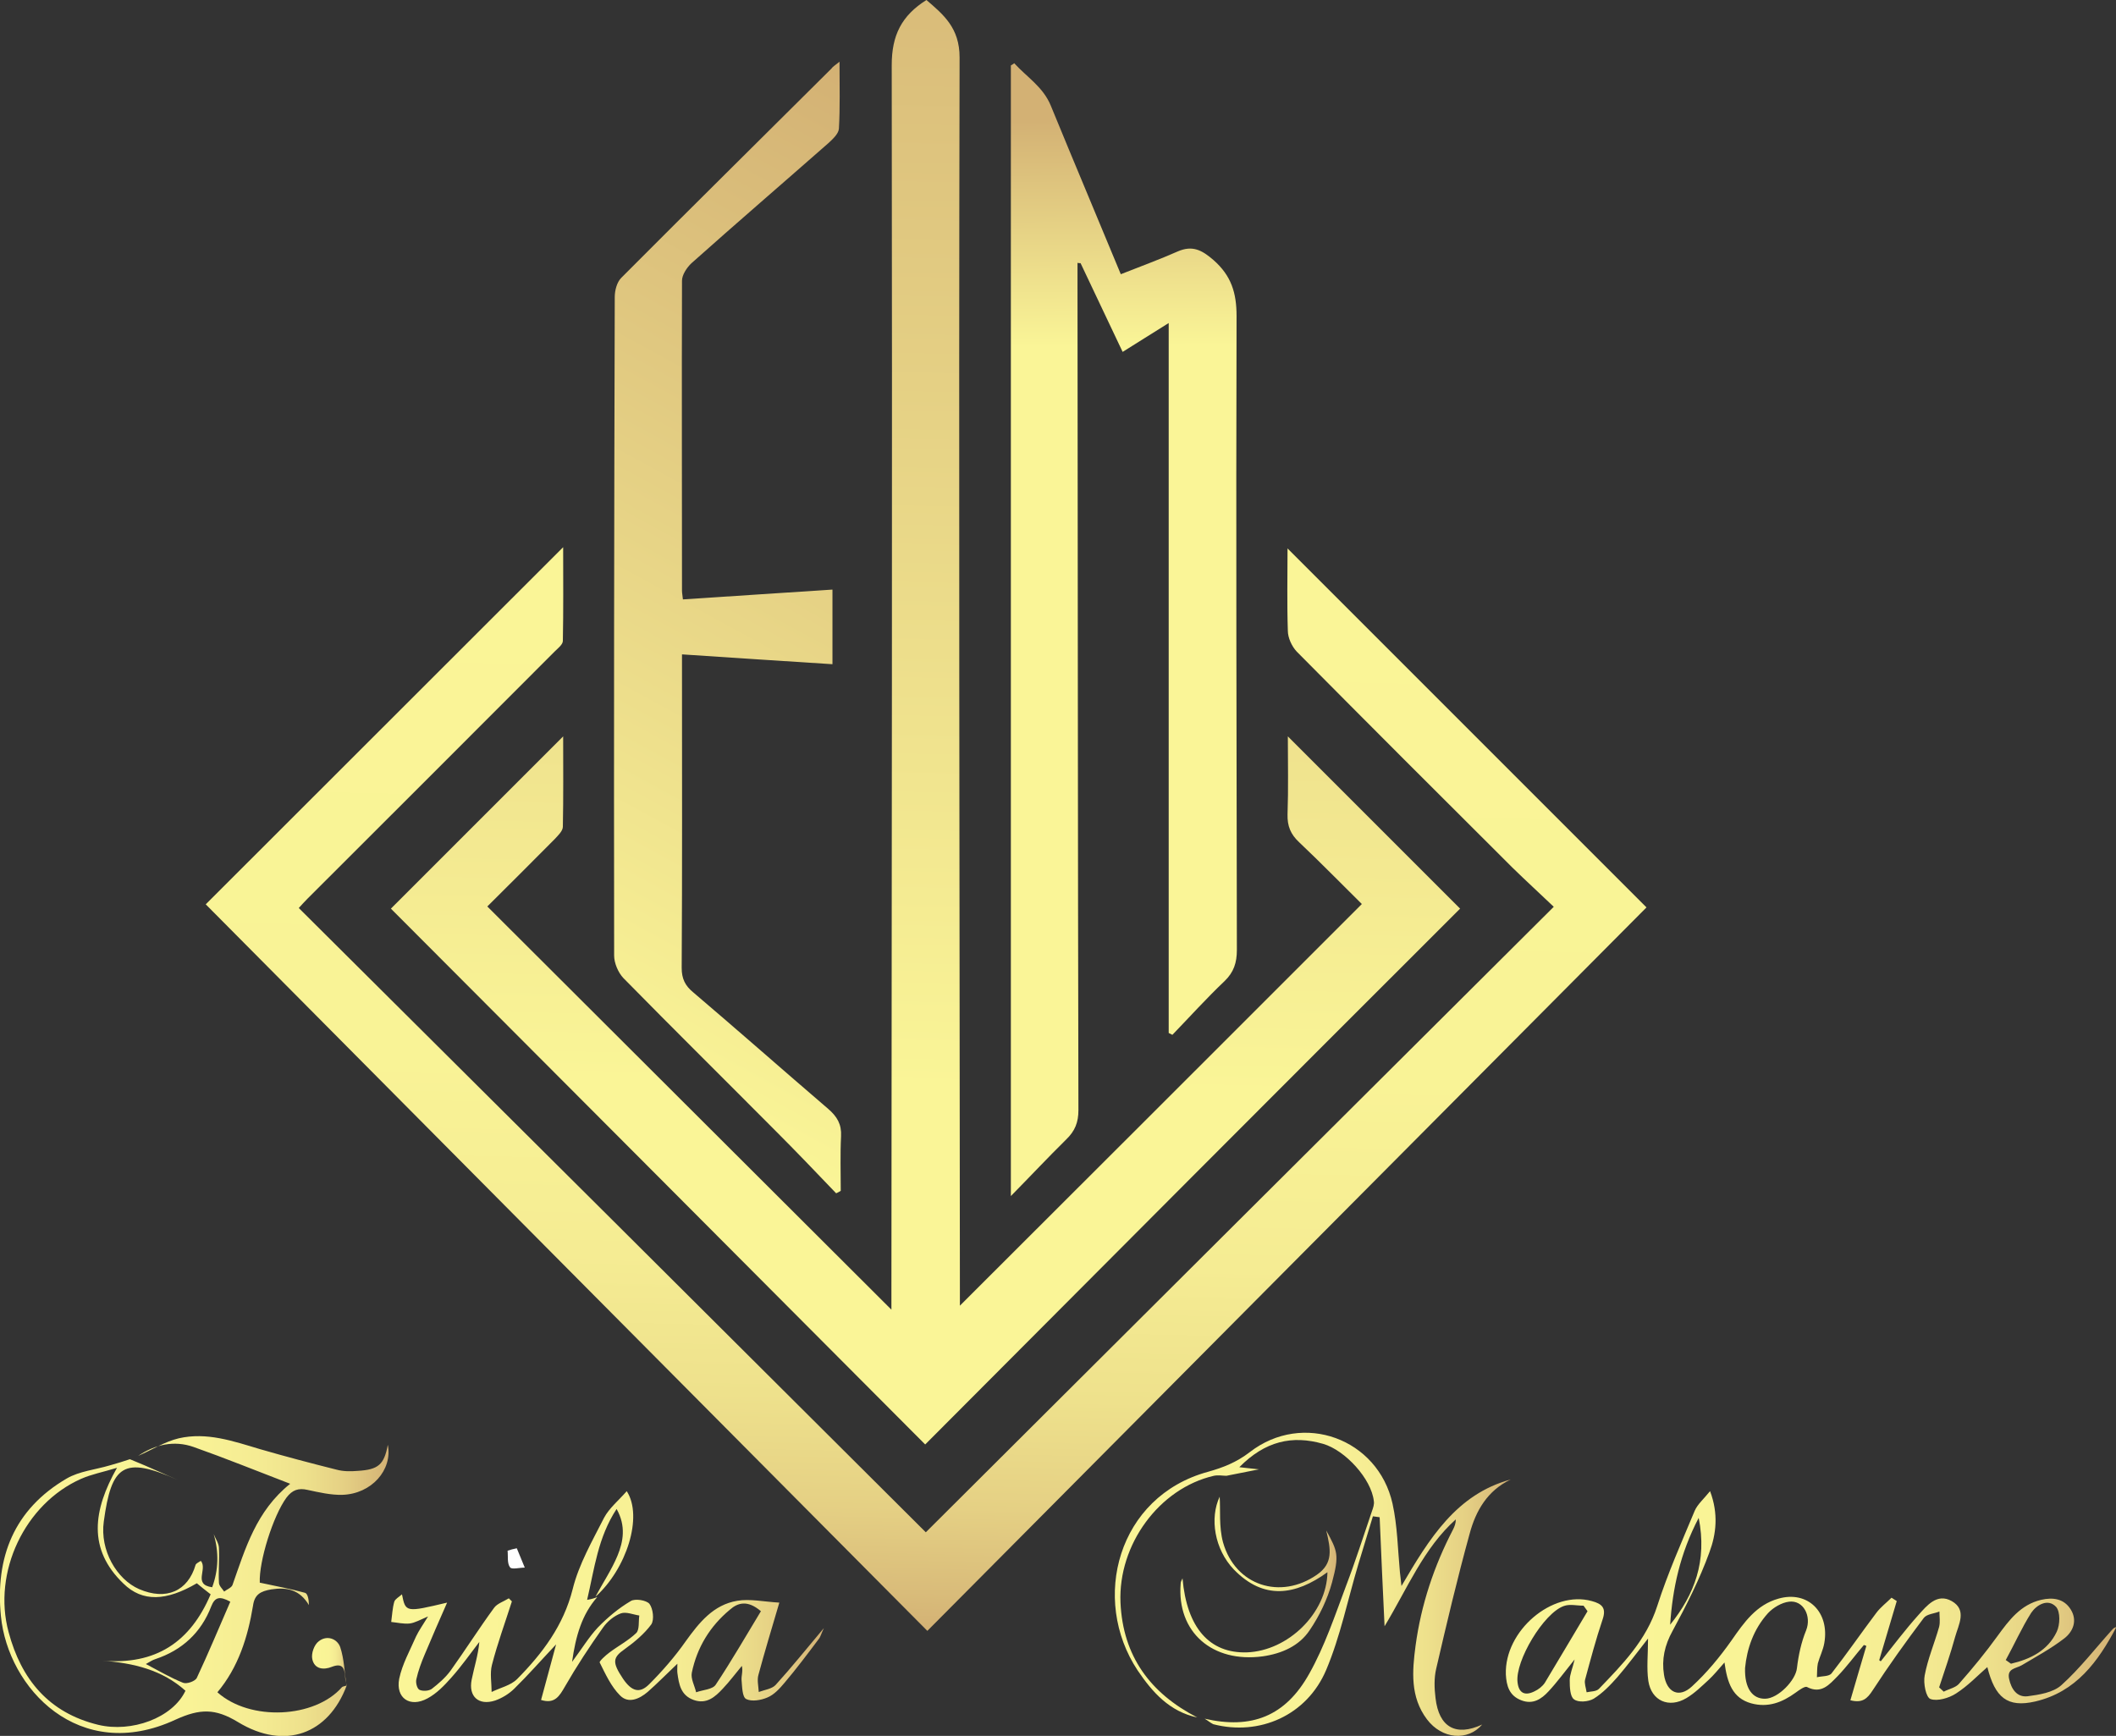 <?xml version="1.0" encoding="utf-8"?>
<!-- Generator: Adobe Illustrator 27.0.1, SVG Export Plug-In . SVG Version: 6.00 Build 0)  -->
<svg version="1.1" id="Layer_1" xmlns="http://www.w3.org/2000/svg" xmlns:xlink="http://www.w3.org/1999/xlink" x="0px" y="0px"
	 viewBox="0 0 689.1 565.3" style="enable-background:new 0 0 689.1 565.3;" xml:space="preserve">
<rect x="0" y="0" width="689.1" height="565.3" fill="#333333" stroke="none"/>
<style type="text/css">
	.st0{fill:url(#SVGID_1_);}
	.st1{fill:url(#SVGID_00000016048025637475112700000009761595749931164576_);}
	.st2{fill:url(#SVGID_00000031892896796856709110000014082784415383560102_);}
	.st3{fill:url(#SVGID_00000070110681065925111200000007006075393563475096_);}
	.st4{fill:url(#SVGID_00000081635707591087477870000005890068316992768391_);}
	.st5{fill:url(#SVGID_00000170981199477210821520000008223853766173213615_);}
	.st6{fill:url(#SVGID_00000164508128932968226010000015705893504759661214_);}
	.st7{fill:url(#SVGID_00000083801672044305374430000017585178623086212274_);}
	.st8{fill:url(#SVGID_00000107582602828429997720000014701833944493290390_);}
	.st9{fill:#FFFFFF;}
	.st10{fill:url(#SVGID_00000012472951899104628760000011539201948958599845_);}
</style>
<g>
	<linearGradient id="SVGID_1_" gradientUnits="userSpaceOnUse" x1="300.054" y1="354.193" x2="309.27" y2="-67.966">
		<stop  offset="0" style="stop-color:#FAF597"/>
		<stop  offset="1" style="stop-color:#D3B174"/>
	</linearGradient>
	<path class="st0" d="M301.3,470.4C243,411.9,185,353.7,127.3,295.9c18.4-18.4,37.1-37.1,56.1-56.1c0,9.9,0.1,19.6-0.1,29.4
		c0,1.4-1.5,2.8-2.6,4c-7.4,7.5-14.8,14.8-22,22c43.9,43.8,87.6,87.4,131.6,131.3c0-2,0-4.1,0-6.2c0.1-133,0.3-266,0.1-399.1
		c0-9.7,3.2-16.1,11.3-21.2c5.6,4.8,10.8,9.1,10.8,18.7c-0.3,133.9,0,267.7,0.1,401.6c0,2,0,4,0,4.9
		c43.2-43.1,86.8-86.7,130.9-130.8c-6.1-6-13.1-13.2-20.4-20.1c-2.8-2.6-3.9-5.3-3.8-9.1c0.3-8.4,0.1-16.8,0.1-25.4
		c19,19,37.7,37.7,56.1,56.1C417.6,353.7,359.6,411.9,301.3,470.4z"/>
	
		<linearGradient id="SVGID_00000120534778052398519750000010967052120066910640_" gradientUnits="userSpaceOnUse" x1="304.164" y1="176.079" x2="296.278" y2="530.987">
		<stop  offset="0" style="stop-color:#FAF597"/>
		<stop  offset="0.486" style="stop-color:#F9F396"/>
		<stop  offset="0.661" style="stop-color:#F5EC93"/>
		<stop  offset="0.786" style="stop-color:#EEE18C"/>
		<stop  offset="0.887" style="stop-color:#E5D084"/>
		<stop  offset="0.972" style="stop-color:#D8BA79"/>
		<stop  offset="1" style="stop-color:#D3B174"/>
	</linearGradient>
	<path style="fill:url(#SVGID_00000120534778052398519750000010967052120066910640_);" d="M67,294.5
		c37.9-37.8,76.8-76.8,116.4-116.3c0,10.5,0.1,20.5-0.1,30.5c0,1.2-1.6,2.4-2.6,3.4c-26.9,26.9-53.7,53.8-80.6,80.6
		c-0.9,0.9-1.8,1.9-2.8,3c68.3,67.9,136.4,135.7,204.2,203.3C369,431.7,437.1,363.9,506,295.3c-4.5-4.3-9-8.4-13.4-12.7
		c-23.5-23.4-47-46.9-70.3-70.4c-1.6-1.7-2.9-4.5-2.9-6.8c-0.3-8.9-0.1-17.8-0.1-26.8c39.3,39.3,78.2,78.2,116.9,116.9
		C458.4,373.7,380.2,452.4,302,531.1C223.4,452,145.1,373.2,67,294.5z"/>
	
		<linearGradient id="SVGID_00000104674903013777522830000003517726658677761974_" gradientUnits="userSpaceOnUse" x1="365.285" y1="112.832" x2="364.88" y2="39.16">
		<stop  offset="0" style="stop-color:#FAF597"/>
		<stop  offset="1" style="stop-color:#D3B174"/>
	</linearGradient>
	<path style="fill:url(#SVGID_00000104674903013777522830000003517726658677761974_);" d="M329.2,389.5c0-123.8,0-246,0-368.2
		c0.4-0.2,0.7-0.4,1.1-0.7c4.1,4.5,9.4,7.7,11.9,13.8c7.5,18.3,15.2,36.5,22.8,54.9c6.6-2.6,12.6-4.8,18.5-7.4
		c4.8-2.1,7.9-0.5,11.7,2.8c5.8,5.1,7.5,10.7,7.5,18.2c-0.2,68.8,0,137.7,0.1,206.5c0,4.1-1,7.2-4,10.1c-5.9,5.6-11.3,11.6-17,17.5
		c-0.4-0.2-0.8-0.4-1.2-0.6c0-76.7,0-153.3,0-231.2c-5.5,3.4-10,6.3-15,9.4c-4.6-9.8-9.2-19.3-13.7-28.9c-0.3,0-0.7,0-1-0.1
		c0,2.3,0,4.6,0,6.9c0.1,89.7,0.1,179.3,0.3,269c0,4-1.1,6.8-4,9.6C341.4,376.8,335.8,382.8,329.2,389.5z"/>
	
		<linearGradient id="SVGID_00000020400156432868266390000011084686564697575041_" gradientUnits="userSpaceOnUse" x1="182.914" y1="339.751" x2="338.202" y2="55.483">
		<stop  offset="0" style="stop-color:#FAF597"/>
		<stop  offset="1" style="stop-color:#D3B174"/>
	</linearGradient>
	<path style="fill:url(#SVGID_00000020400156432868266390000011084686564697575041_);" d="M273.4,20.1c0,7.9,0.2,14.9-0.2,21.8
		c-0.1,1.6-1.9,3.3-3.3,4.6c-14.9,13.1-29.9,26-44.7,39.2c-1.5,1.4-3.1,3.8-3.1,5.7c-0.1,33.7,0,67.3,0,101c0,0.8,0.2,1.6,0.3,2.8
		c16.2-1.1,32.3-2.1,48.7-3.2c0,8.2,0,16,0,24.3c-16.1-1-32.1-2.1-49-3.2c0,2.1,0,3.8,0,5.6c0,32.2,0.1,64.3-0.1,96.5
		c0,3.5,1.1,5.8,3.8,8c14.7,12.5,29.2,25.3,43.9,37.9c2.9,2.5,4.4,5,4.2,8.9c-0.3,5.9-0.1,11.9-0.1,17.8c-0.5,0.3-1,0.6-1.5,0.8
		c-6.5-6.8-13-13.6-19.6-20.2c-16.6-16.7-33.3-33.2-49.7-49.9c-1.7-1.8-3-4.9-3-7.3c-0.1-71.5,0-143,0.2-214.5
		c0-2.1,0.7-4.8,2.1-6.2c22.7-22.8,45.6-45.4,68.4-68.1C271.2,21.7,271.9,21.3,273.4,20.1z"/>
	
		<linearGradient id="SVGID_00000155112944200660465330000011177753254641730187_" gradientUnits="userSpaceOnUse" x1="490.265" y1="520.323" x2="689.109" y2="520.323">
		<stop  offset="0" style="stop-color:#FAF597"/>
		<stop  offset="0.486" style="stop-color:#F9F396"/>
		<stop  offset="0.661" style="stop-color:#F5EC93"/>
		<stop  offset="0.786" style="stop-color:#EEE18C"/>
		<stop  offset="0.887" style="stop-color:#E5D084"/>
		<stop  offset="0.972" style="stop-color:#D8BA79"/>
		<stop  offset="1" style="stop-color:#D3B174"/>
	</linearGradient>
	<path style="fill:url(#SVGID_00000155112944200660465330000011177753254641730187_);" d="M612.5,541c4-5,7.9-10.2,12.2-15
		c2.8-3.1,6.1-7.3,10.9-4.6c5.1,2.9,2.2,7.7,1.1,11.7c-1.5,5.5-3.4,10.9-5.2,16.4c0.5,0.5,1,0.9,1.5,1.4c1.7-0.9,3.9-1.3,5-2.6
		c4.4-5,8.6-10.1,12.5-15.5c3.8-5.2,7.5-10.2,14.2-11.8c3.9-0.9,7.5-0.4,9.7,3.2c2.2,3.6,0.7,7.2-2.2,9.4c-4.3,3.3-9.1,5.9-13.8,8.7
		c-1.9,1.1-4.9,1-4.1,4.5c0.7,3.2,2.5,6,6,5.6c3.8-0.5,8.3-1.2,11-3.6c6-5.4,11-11.9,16.4-17.9c0.4-0.4,0.7-0.9,1.5-1
		c-5.9,11.2-13.1,21.1-26.4,24.2c-9.1,2.1-13.1-1.3-15.6-11.2c-3.1,2.7-6.3,6.1-10.2,8.6c-2.3,1.5-6.1,2.6-8.3,1.8
		c-1.5-0.5-2.4-5.2-1.9-7.7c1-5.4,3.2-10.5,4.7-15.8c0.4-1.6,0.1-3.3,0.1-5c-1.7,0.7-4.1,0.8-5.1,2.1c-5.8,7.7-11.4,15.5-16.6,23.5
		c-1.8,2.8-3.4,4.3-7.3,3.3c1.7-6,3.5-11.8,5.2-17.7c-0.3-0.1-0.6-0.2-0.8-0.3c-2.9,3.4-5.5,7-8.6,10.2c-2.6,2.6-5.2,5.9-9.9,3.5
		c-0.7-0.4-2.6,1-3.7,1.8c-4.4,3.2-9,5-14.5,3.5c-6.1-1.7-7.8-6.7-8.7-13.3c-2.1,2.4-3.5,4.1-5.1,5.6c-2.3,2.1-4.6,4.4-7.3,6
		c-5.7,3.4-11.4,0.9-12.4-5.6c-0.6-4.2-0.1-8.5-0.1-13.8c-3.7,4.7-6.7,8.8-10,12.6c-2.3,2.6-4.8,5.2-7.7,7c-1.7,1-5,1.3-6.4,0.2
		c-1.3-0.9-1.4-4-1.4-6.2c0-1.9,0.9-3.8,1.6-6.8c-3.3,4.1-5.7,7.4-8.5,10.4c-2.3,2.5-5.1,4.4-8.9,2.9c-3.9-1.5-4.8-4.7-5-8.4
		c-0.5-14.2,15.1-27.5,28-23.9c3.3,0.9,4.8,2.2,3.5,6c-2.2,6.5-3.9,13-5.7,19.6c-0.3,1.2,0.3,2.7,0.5,4.1c1.3-0.3,3.1-0.2,4-1.1
		c7.7-8,15.4-15.8,19-27c3.4-10.6,7.9-20.7,12.2-31c0.9-2.1,2.9-3.8,5-6.4c2.8,7.4,2,14-0.2,19.9c-3.2,8.8-7.5,17.3-12,25.6
		c-2.6,4.7-3.6,9.3-2.8,14.3c0.9,5.8,4.9,7.7,9.1,3.8c4.8-4.4,9.1-9.6,12.9-15c4.1-5.9,8.1-11.6,15.3-13.6
		c9.5-2.7,16.7,4.4,14.9,14.5c-0.4,2.3-1.5,4.4-2.1,6.6c-0.3,1.5-0.2,3-0.3,4.5c1.7-0.4,4-0.2,4.8-1.3c5-6.4,9.6-13.1,14.5-19.6
		c1.4-1.9,3.3-3.3,5-5c0.6,0.4,1.2,0.8,1.7,1.1c-1.9,6.4-3.8,12.8-5.7,19.2C612.1,540.8,612.3,540.9,612.5,541z M568.3,543.2
		c-0.2,6.6,2.4,10.1,6.6,10c4.2-0.1,9.9-6,10.3-10c0.5-4.2,1.4-8.4,3-12.3c1.8-4.6-0.9-9.9-5.6-9.3c-2.4,0.3-5.1,1.9-6.8,3.7
		C571,530.6,568.9,537,568.3,543.2z M517,524.7c-0.4-0.6-0.9-1.2-1.3-1.8c-2.2,0-4.5-0.6-6.4,0.1c-6.6,2.3-15.9,17.9-15.1,24.8
		c0.4,3.7,2.5,4.5,5.5,3c1.3-0.6,2.6-1.6,3.4-2.8C507.8,540.2,512.4,532.4,517,524.7z M653.2,540.6c0.6,0.4,1.1,0.8,1.7,1.2
		c6.4-1.5,12-4.3,14.9-10.4c1.1-2.3,1.2-6.5-0.2-8.1c-2.7-2.9-6.4-0.6-8.1,1.9C658.4,530.1,656,535.5,653.2,540.6z M553.2,494.3
		c-6.1,11.7-8.5,23-9.3,34.8C551.8,519.3,556,508.4,553.2,494.3z"/>
	
		<linearGradient id="SVGID_00000121246129104025370580000003061384567065136303_" gradientUnits="userSpaceOnUse" x1="0" y1="516.535" x2="126.339" y2="516.535">
		<stop  offset="0" style="stop-color:#FAF597"/>
		<stop  offset="0.486" style="stop-color:#F9F396"/>
		<stop  offset="0.661" style="stop-color:#F5EC93"/>
		<stop  offset="0.786" style="stop-color:#EEE18C"/>
		<stop  offset="0.887" style="stop-color:#E5D084"/>
		<stop  offset="0.972" style="stop-color:#D8BA79"/>
		<stop  offset="1" style="stop-color:#D3B174"/>
	</linearGradient>
	<path style="fill:url(#SVGID_00000121246129104025370580000003061384567065136303_);" d="M112.9,548.9
		c-5.9,15.8-20.1,21.2-35.4,11.9c-7.4-4.5-12.4-4.4-20.3-0.8c-31.4,14.6-54.6-10.2-56.9-33.7c-1.9-19.2,4.3-34.8,21.4-44.8
		c4.1-2.4,9.4-2.9,14.1-4.3c2.2-0.6,4.4-1.3,6.5-2c1.6,0.7,3.2,1.3,4.8,2c3.6,1.6,7.1,3.1,10.7,4.7c-17.6-7.8-21.5-4.8-24,13.6
		c-1.3,9.4,4.2,18.8,11.5,22c8.8,3.8,15.9,0.7,18.4-7.9c0.2-0.5,1.1-0.9,1.7-1.3c2.3,2.7-2.7,7.7,3.7,8.6c2.1-5.7,2.2-11.5,0.5-17.3
		c0.6,1.5,1.6,2.9,1.7,4.4c0.2,3.8-0.2,7.6,0,11.4c0,1,1.1,2,1.7,2.9c0.9-0.7,2.3-1.2,2.7-2.1c4.2-11.9,7.7-24.1,18.8-33
		c-11.2-4.3-21.3-8.4-31.5-12c-6.3-2.2-12.5-0.8-18,2.9c4.4-1.9,8.6-4.6,13.2-5.7c9.1-2.1,17.7,0.9,26.4,3.5
		c8.3,2.4,16.6,4.6,25,6.7c2.2,0.6,4.6,0.6,6.9,0.4c6.8-0.4,8.6-2.1,9.8-8.5c1.6,8.2-5.3,16-14.8,16.3c-3.7,0.1-7.6-0.8-11.3-1.6
		c-3-0.7-5,0-6.9,2.5c-4.4,6-9,20.8-8.7,27.7c5.1,1.1,10,2,14.7,3.3c0.9,0.2,1.3,2.2,1.3,4c-3-5-7.1-5.9-12.3-5.1
		c-3.4,0.6-5.4,1.6-5.9,5.3c-1.7,10.3-4.8,20.1-11.6,28.2c10.6,9.5,31.7,8.5,40.6-1.7C111.6,549.2,112.4,549.1,112.9,548.9
		L112.9,548.9z M38.1,478c-4.6,1.4-8.3,2.1-11.7,3.6C8.1,489.7-2.5,512,2.8,531.5c4.1,15.4,13.1,26.3,29.2,30.2
		c10.8,2.6,24.2-2.2,28.4-11.1c-7.6-6.8-16.8-9-27.1-9.8c17.5,1.5,28.7-6.1,35.3-21.6c-1.8-1.4-3.2-2.5-4.5-3.6
		c-9.9,5.8-17.7,6.2-23.9,0.1C28.5,504.5,30.3,491.8,38.1,478z M75,521.6c-3.5-1.9-5-1.5-6.2,1.5c-3.3,8.6-9.5,14.3-18.2,17.2
		c-1,0.3-1.8,0.9-3.1,1.6c4.4,2.3,8.1,4.5,12.1,6.1c1.2,0.5,4-0.5,4.5-1.6C67.9,538.3,71.3,530.1,75,521.6z"/>
	
		<linearGradient id="SVGID_00000121991503328228305280000012417567213239529613_" gradientUnits="userSpaceOnUse" x1="127.891" y1="520.131" x2="268.453" y2="520.131">
		<stop  offset="0" style="stop-color:#FAF597"/>
		<stop  offset="0.486" style="stop-color:#F9F396"/>
		<stop  offset="0.661" style="stop-color:#F5EC93"/>
		<stop  offset="0.786" style="stop-color:#EEE18C"/>
		<stop  offset="0.887" style="stop-color:#E5D084"/>
		<stop  offset="0.972" style="stop-color:#D8BA79"/>
		<stop  offset="1" style="stop-color:#D3B174"/>
	</linearGradient>
	<path style="fill:url(#SVGID_00000121991503328228305280000012417567213239529613_);" d="M194.5,520.1c-5,5.7-7,12.6-8.2,21.1
		c3.2-4.3,5.5-8.1,8.4-11.2c3.2-3.3,6.8-6.3,10.7-8.6c1.4-0.9,5.1-0.3,6.1,0.9c1.2,1.6,1.6,5.2,0.6,6.7c-2.3,3.1-5.4,5.7-8.6,8
		c-4,2.8-4.2,4.3-0.6,9.7c2.8,4.1,5.4,4.9,8.5,1.8c4.3-4.3,8.4-9,11.9-14c4.4-6.1,9-11.9,16.8-13.2c4.1-0.7,8.6,0.3,13.7,0.6
		c-2.6,8.8-4.8,16.1-6.8,23.5c-0.5,1.7,0,3.7,0.1,5.6c1.9-0.7,4.3-1,5.5-2.3c5.1-5.6,9.9-11.6,15.7-18.5c-0.9,1.9-1.1,2.9-1.7,3.6
		c-3.6,4.8-7.2,9.6-11.1,14.2c-1.6,1.9-3.4,3.9-5.6,4.8c-2.1,0.9-5.1,1.4-6.9,0.5c-1.3-0.7-1.3-4-1.5-6.2c-0.1-1.4,0.5-2.8,0.1-4.6
		c-2.1,2.5-4,5.1-6.2,7.4c-2.5,2.7-5.3,5.2-9.5,3.7c-4.2-1.5-4.8-5.1-5.3-8.8c-0.1-0.8,0-1.6,0-3c-3.6,3.4-6.5,6.4-9.7,9.2
		c-2.7,2.3-6.3,3.9-9,1.1c-2.9-2.9-4.7-6.9-6.6-10.7c-0.2-0.4,1.9-2.3,3.1-3.2c2.9-2.2,6.2-3.9,8.8-6.4c1.1-1.1,0.7-3.8,1-5.7
		c-2-0.3-4.3-1.3-6-0.7c-2.2,0.8-4.4,2.6-5.8,4.6c-4.4,6.2-8.6,12.6-12.4,19.2c-1.8,3.1-3.3,5.8-7.8,4.4c1.6-5.8,3.1-11.5,4.9-18.1
		c-5,5.3-9.1,10-13.6,14.4c-1.7,1.7-4,3.1-6.3,3.9c-5.3,1.7-8.7-1.3-7.6-6.8c0.8-4,2.1-7.9,2.5-12.3c-3,3.9-5.8,7.9-9.1,11.6
		c-2.3,2.6-4.8,5.2-7.8,6.8c-5.7,3.1-10.4-0.1-9.2-6.4c1-4.8,3.5-9.2,5.5-13.8c0.9-1.9,2.2-3.7,3.9-6.5c-2.6,1.1-4.3,2.1-6,2.3
		c-2,0.2-4-0.3-6-0.5c0.3-2.2,0.4-4.5,1-6.6c0.3-0.9,1.5-1.5,2.5-2.4c1.2,5.9,1.2,5.9,14.7,2.7c-2.6,5.9-5,11.4-7.3,16.9
		c-1.1,2.6-2.1,5.3-2.7,8c-0.3,1.1,0.2,3.1,1,3.5c1.1,0.5,3,0.4,4-0.3c2.2-1.7,4.4-3.6,6.1-5.9c4.8-6.7,9.3-13.8,14.2-20.5
		c1-1.4,3.2-2.1,4.8-3.1c0.3,0.3,0.7,0.7,1,1c-2.2,6.9-4.7,13.7-6.5,20.7c-0.7,2.7-0.1,5.9-0.1,8.8c2.8-1.4,6.2-2.1,8.3-4.2
		c8.2-8.3,15.1-17.4,18.1-29.3c2-8.1,6.4-15.7,10.2-23.2c1.7-3.2,4.8-5.7,7.4-8.7c5.4,8.3-0.1,25.4-10.2,34.4
		c2.4-4.5,5.3-8.8,7.2-13.4c1.9-4.6,2.8-9.7-0.3-15.2c-6.1,9.3-7.2,19.4-9.6,29.6C193,520.7,193.7,520.4,194.5,520.1z M247.8,524.7
		c-4.3-3.7-7.5-2.8-10.1-0.5c-6.5,5.4-10.7,12.3-12.4,20.5c-0.4,2,0.9,4.2,1.4,6.4c2.2-0.8,5.4-0.9,6.4-2.5
		C238.3,540.8,243,532.6,247.8,524.7z"/>
	
		<linearGradient id="SVGID_00000073707112744331180120000011128131527595973795_" gradientUnits="userSpaceOnUse" x1="363.106" y1="515.784" x2="492.034" y2="515.784">
		<stop  offset="0" style="stop-color:#FAF597"/>
		<stop  offset="0.486" style="stop-color:#F9F396"/>
		<stop  offset="0.661" style="stop-color:#F5EC93"/>
		<stop  offset="0.786" style="stop-color:#EEE18C"/>
		<stop  offset="0.887" style="stop-color:#E5D084"/>
		<stop  offset="0.972" style="stop-color:#D8BA79"/>
		<stop  offset="1" style="stop-color:#D3B174"/>
	</linearGradient>
	<path style="fill:url(#SVGID_00000073707112744331180120000011128131527595973795_);" d="M392.3,559.7c15.2,3.5,26.3-0.7,34.1-14.7
		c5-8.9,8.3-18.8,11.9-28.4c3.1-8.1,5.7-16.3,8.5-24.5c0.4-1.1,0.8-2.3,0.6-3.3c-0.8-7.2-9.3-16.5-16.5-18.6
		c-10.1-2.9-18.9-0.9-27.3,7.6c3,0.3,5,0.6,6.4,0.7c-3,0.6-6.7,1.3-10.6,2.1c-1.1,0-2.7-0.3-4.1,0c-17.8,4.1-31.2,22.4-30.4,41.3
		c0.8,17.5,9.7,29.5,25,37.4c-9-1.9-14.6-8.2-19.4-15.3c-15.4-23.2-6.5-56.7,22.9-64.7c5-1.4,9.3-3.1,13.6-6.4
		c17.3-13.4,41.8-4.4,46.5,16.8c1.6,7.3,1.7,14.8,2.4,22.3c0.1,1.1,0.3,2.2,0.5,4.5c9.1-15.5,17.9-29.9,35.6-34.7
		c-7.6,3.6-11.4,10.2-13.4,17.7c-4,14.5-7.5,29.3-10.9,44c-0.7,3-0.6,6.3-0.2,9.5c1.1,9.5,6.6,12.6,15.2,8.6
		c-4.7,5.5-13.1,4.8-18-1.7c-5.5-7.3-4.8-15.7-3.7-24c1.8-13.3,6-25.9,12.2-37.8c0.5-1,0.9-2,0.9-3.3c-10.5,9.4-15.7,22.4-23.2,34.8
		c-0.6-12.3-1.1-23.9-1.6-35.5c-0.7-0.1-1.5-0.2-2.2-0.3c-1.6,5.3-3.2,10.5-4.8,15.8c-3.4,11.4-5.8,23.3-10.4,34.2
		c-6.3,14.9-21.8,21.6-36.8,17.7C394.1,561,393.2,560.2,392.3,559.7z"/>
	
		<linearGradient id="SVGID_00000049935395394386207770000006044653811277468039_" gradientUnits="userSpaceOnUse" x1="101.695" y1="541.207" x2="112.915" y2="541.207">
		<stop  offset="0" style="stop-color:#FAF597"/>
		<stop  offset="0.486" style="stop-color:#F9F396"/>
		<stop  offset="0.661" style="stop-color:#F5EC93"/>
		<stop  offset="0.786" style="stop-color:#EEE18C"/>
		<stop  offset="0.887" style="stop-color:#E5D084"/>
		<stop  offset="0.972" style="stop-color:#D8BA79"/>
		<stop  offset="1" style="stop-color:#D3B174"/>
	</linearGradient>
	<path style="fill:url(#SVGID_00000049935395394386207770000006044653811277468039_);" d="M112.9,548.9c-0.2-1-0.5-1.9-0.5-2.9
		c-0.2-2.8-0.9-4.5-4.3-3.2c-2.7,1.1-5.7,0.8-6.4-2.5c-0.4-1.8,0.6-4.7,2.1-5.8c2.6-2.1,6-0.9,7,1.9c1.3,3.9,1.4,8.2,2,12.4
		C112.9,548.9,112.9,548.9,112.9,548.9z"/>
	<path class="st9" d="M168.3,504.2c0.9,2.1,1.7,4.2,2.6,6.3c-1.7,0-4.3,0.7-4.8-0.1c-1-1.3-0.6-3.6-0.8-5.4
		C166.2,504.7,167.2,504.4,168.3,504.2z"/>
	
		<linearGradient id="SVGID_00000039830634534788424220000010107527149971593888_" gradientUnits="userSpaceOnUse" x1="384.409" y1="513.506" x2="435.275" y2="513.506">
		<stop  offset="0" style="stop-color:#FAF597"/>
		<stop  offset="0.486" style="stop-color:#F9F396"/>
		<stop  offset="0.661" style="stop-color:#F5EC93"/>
		<stop  offset="0.786" style="stop-color:#EEE18C"/>
		<stop  offset="0.887" style="stop-color:#E5D084"/>
		<stop  offset="0.972" style="stop-color:#D8BA79"/>
		<stop  offset="1" style="stop-color:#D3B174"/>
	</linearGradient>
	<path style="fill:url(#SVGID_00000039830634534788424220000010107527149971593888_);" d="M385.1,514c1.4,16.1,8.8,24.5,21,24.1
		c13.4-0.5,26-12.8,26.2-26.1c-10.5,7.6-20.8,9.1-30.5-0.9c-6.3-6.6-7.9-16.7-4.6-23.7c0.3,4.2-0.3,9.8,1.1,14.9
		c4,14.1,18.7,18.8,30.6,10.5c5.3-3.7,4.5-8.2,3-14.4c3.7,6.8,4.3,7.9,1.9,16.9c-1.5,5.5-4.1,10.9-7.3,15.6c-3.4,5.1-9,7.6-15.3,8.5
		c-16.4,2.2-28-7.9-26.7-23.7C384.5,515.1,384.8,514.7,385.1,514z"/>
</g>
</svg>
